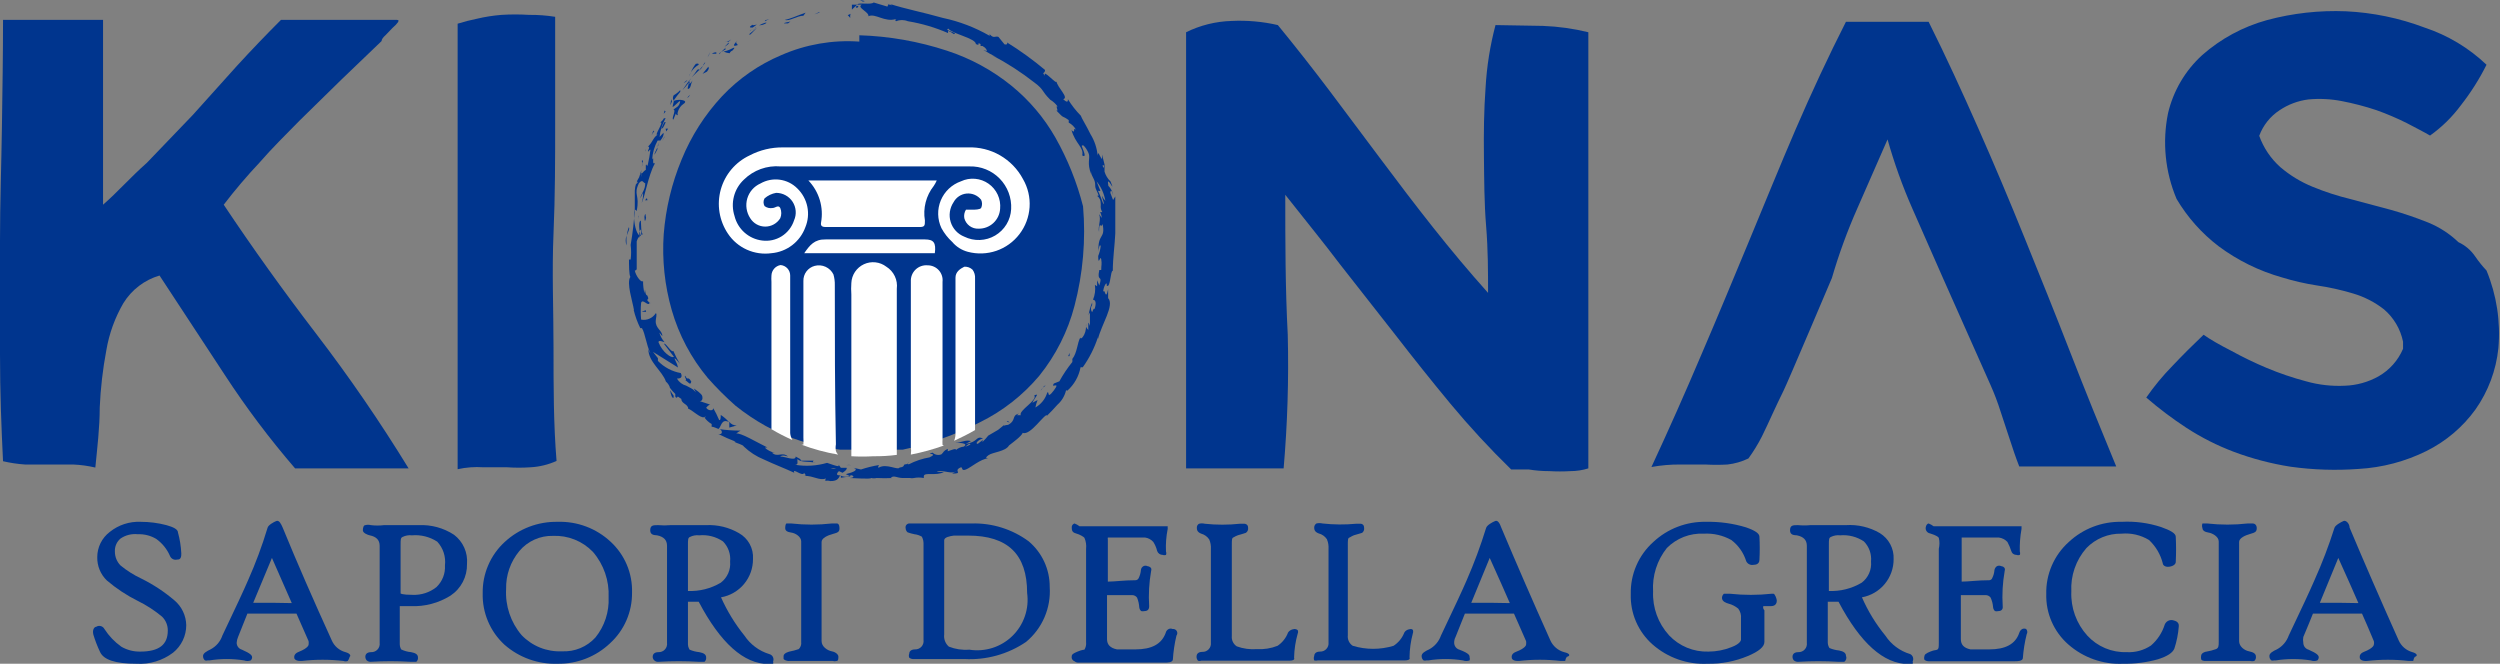 <svg width="226" height="60" viewBox="0 0 226 60" fill="none" xmlns="http://www.w3.org/2000/svg">
<rect x="0" y="0" width="226" height="60" fill="#808080" stroke="none"/>
<g clip-path="url(#clip0_615_1903)">
<path d="M12.777 52.304C12.099 51.986 11.463 51.584 10.884 51.108C10.563 50.773 10.385 50.327 10.386 49.863C10.374 49.643 10.413 49.423 10.499 49.22C10.586 49.017 10.717 48.837 10.884 48.692C11.342 48.375 11.899 48.234 12.454 48.294C13.039 48.27 13.619 48.417 14.122 48.717C14.671 49.108 15.102 49.642 15.367 50.261C15.418 50.385 15.511 50.486 15.63 50.546C15.749 50.605 15.886 50.619 16.015 50.585C16.165 50.585 16.414 50.585 16.389 50.013C16.358 49.381 16.258 48.754 16.09 48.145C16.09 47.846 15.666 47.646 15.044 47.472C14.288 47.273 13.509 47.173 12.727 47.173C11.708 47.125 10.706 47.453 9.913 48.095C9.565 48.361 9.283 48.705 9.089 49.097C8.895 49.49 8.793 49.923 8.792 50.361C8.783 50.755 8.855 51.147 9.005 51.511C9.155 51.876 9.38 52.205 9.664 52.478C10.516 53.203 11.453 53.822 12.454 54.321C13.238 54.706 13.974 55.182 14.645 55.741C14.815 55.905 14.949 56.103 15.039 56.322C15.129 56.54 15.173 56.775 15.168 57.011C15.168 58.281 14.371 58.904 12.678 58.904C12.074 58.916 11.479 58.761 10.959 58.456C10.357 58.025 9.841 57.484 9.44 56.862C9.406 56.797 9.36 56.74 9.303 56.695C9.246 56.649 9.181 56.616 9.11 56.597C9.04 56.578 8.966 56.575 8.894 56.586C8.823 56.597 8.754 56.623 8.693 56.663C8.543 56.663 8.319 56.912 8.444 57.385C8.604 57.914 8.804 58.43 9.041 58.929C9.365 59.651 10.436 60 12.329 60C13.517 60.074 14.692 59.721 15.642 59.004C16.015 58.705 16.316 58.326 16.523 57.895C16.73 57.464 16.837 56.991 16.837 56.513C16.828 56.085 16.728 55.663 16.543 55.277C16.359 54.89 16.094 54.547 15.766 54.272C14.854 53.495 13.851 52.834 12.777 52.304Z" fill="#00358E"/>
<path d="M31.233 58.954C30.958 58.882 30.702 58.748 30.487 58.563C30.271 58.377 30.1 58.145 29.988 57.883C28.344 54.272 26.85 50.859 25.555 47.696C25.405 47.347 25.231 46.999 24.982 47.098C24.733 47.198 24.235 47.472 24.185 47.721C23.696 49.342 23.105 50.931 22.416 52.478C22.068 53.292 21.296 54.952 20.1 57.459C19.918 57.998 19.534 58.444 19.029 58.705C18.73 58.854 18.307 59.053 18.357 59.352C18.359 59.42 18.376 59.485 18.406 59.546C18.436 59.606 18.479 59.659 18.531 59.701C18.612 59.726 18.699 59.726 18.78 59.701H18.929C19.969 59.535 21.028 59.535 22.068 59.701C22.26 59.774 22.473 59.774 22.665 59.701C22.741 59.63 22.786 59.531 22.79 59.427C22.79 59.253 22.665 59.078 21.868 58.73C21.732 58.692 21.613 58.61 21.527 58.498C21.442 58.386 21.395 58.248 21.395 58.107C21.406 57.927 21.448 57.75 21.52 57.584C21.868 56.687 22.167 55.99 22.366 55.467C22.997 55.467 23.745 55.467 24.608 55.467H26.8C27.099 56.139 27.472 56.986 27.896 57.958C27.913 58.065 27.913 58.174 27.896 58.281C27.896 58.281 27.896 58.58 26.999 58.929C26.626 59.078 26.576 59.303 26.601 59.477C26.626 59.651 26.875 59.776 27.273 59.751C28.531 59.605 29.801 59.605 31.059 59.751C31.118 59.776 31.181 59.789 31.246 59.789C31.31 59.789 31.373 59.776 31.433 59.751C31.433 59.751 31.557 59.602 31.607 59.377C31.731 59.303 31.682 59.078 31.233 58.954ZM24.907 54.496H22.89L24.583 50.436L26.377 54.52L24.907 54.496Z" fill="#00358E"/>
<path d="M41.046 48.344C40.101 47.726 38.986 47.421 37.858 47.472H36.164H34.72C34.322 47.52 33.921 47.52 33.524 47.472C33.361 47.428 33.189 47.428 33.026 47.472C32.877 47.472 32.802 47.696 32.802 47.945C32.802 48.194 33.275 48.369 33.424 48.394C34.022 48.518 34.321 48.817 34.321 49.34V58.107C34.336 58.215 34.327 58.326 34.294 58.43C34.261 58.534 34.206 58.63 34.133 58.711C34.059 58.792 33.969 58.855 33.868 58.897C33.767 58.939 33.658 58.959 33.549 58.954C33.101 58.954 33.026 59.228 33.026 59.352C33.021 59.48 33.066 59.605 33.151 59.701C33.249 59.782 33.372 59.826 33.499 59.826C34.702 59.753 35.908 59.753 37.111 59.826C37.459 59.826 37.584 59.826 37.634 59.826C37.69 59.777 37.733 59.715 37.759 59.645C37.785 59.576 37.793 59.501 37.783 59.427C37.783 59.178 37.584 59.029 37.16 58.954C36.849 58.928 36.544 58.843 36.264 58.705C36.264 58.705 36.139 58.481 36.139 58.257V54.794H37.136C38.399 54.848 39.649 54.518 40.722 53.848C41.193 53.536 41.578 53.11 41.839 52.609C42.1 52.108 42.23 51.549 42.217 50.984C42.26 50.481 42.176 49.975 41.971 49.513C41.767 49.051 41.448 48.649 41.046 48.344ZM39.452 53.076C38.838 53.563 38.068 53.811 37.285 53.773C36.339 53.773 36.214 53.649 36.214 53.649V49.265C36.214 48.792 36.214 48.618 36.388 48.543C36.65 48.411 36.944 48.359 37.235 48.394C38.041 48.324 38.848 48.526 39.526 48.966C39.791 49.252 39.99 49.591 40.11 49.961C40.231 50.331 40.269 50.722 40.224 51.108C40.247 51.473 40.19 51.838 40.057 52.178C39.923 52.518 39.717 52.825 39.452 53.076Z" fill="#00358E"/>
<path d="M50.411 47.173C48.642 47.139 46.928 47.79 45.629 48.991C44.988 49.579 44.479 50.295 44.136 51.094C43.792 51.893 43.622 52.755 43.636 53.624C43.612 54.496 43.775 55.363 44.115 56.166C44.454 56.969 44.962 57.691 45.604 58.281C46.929 59.446 48.648 60.06 50.411 60C52.168 60.028 53.867 59.366 55.143 58.157C55.78 57.577 56.286 56.869 56.63 56.079C56.973 55.289 57.146 54.435 57.136 53.574C57.162 52.712 57.002 51.853 56.667 51.058C56.331 50.263 55.829 49.55 55.193 48.966C53.898 47.761 52.179 47.116 50.411 47.173ZM50.809 58.879C50.129 58.91 49.451 58.795 48.819 58.542C48.187 58.288 47.618 57.902 47.148 57.41C46.166 56.254 45.666 54.764 45.753 53.25C45.723 51.998 46.148 50.777 46.949 49.813C47.319 49.371 47.785 49.018 48.311 48.781C48.837 48.544 49.41 48.428 49.987 48.443C50.657 48.414 51.326 48.528 51.948 48.777C52.571 49.026 53.133 49.405 53.599 49.888C54.58 51.026 55.088 52.496 55.018 53.998C55.079 55.315 54.654 56.609 53.823 57.634C53.443 58.05 52.976 58.377 52.455 58.593C51.934 58.808 51.372 58.906 50.809 58.879Z" fill="#00358E"/>
<path d="M69.539 59.128C68.622 58.847 67.83 58.258 67.297 57.459C66.444 56.402 65.733 55.239 65.18 53.998C65.994 53.856 66.731 53.43 67.26 52.796C67.789 52.162 68.076 51.361 68.07 50.535C68.101 50.065 67.999 49.595 67.774 49.181C67.549 48.766 67.211 48.424 66.799 48.194C65.902 47.673 64.872 47.422 63.835 47.472H61.917H60.622C60.25 47.507 59.874 47.507 59.502 47.472C59.053 47.472 58.779 47.472 58.779 47.945C58.779 48.418 59.252 48.369 59.402 48.394C60 48.518 60.299 48.817 60.299 49.34V58.107C60.313 58.215 60.304 58.326 60.272 58.43C60.239 58.534 60.184 58.63 60.11 58.711C60.037 58.792 59.946 58.855 59.845 58.897C59.745 58.939 59.636 58.959 59.526 58.954C59.078 58.954 59.004 59.228 59.004 59.352C58.999 59.418 59.011 59.484 59.037 59.544C59.063 59.605 59.103 59.659 59.153 59.701C59.205 59.751 59.269 59.788 59.338 59.81C59.407 59.831 59.48 59.837 59.551 59.826C60.754 59.753 61.96 59.753 63.163 59.826C63.536 59.826 63.636 59.826 63.686 59.826C63.742 59.777 63.785 59.715 63.811 59.645C63.837 59.576 63.845 59.501 63.835 59.427C63.835 59.178 63.636 59.029 63.213 58.954C62.912 58.924 62.618 58.848 62.341 58.73C62.341 58.73 62.191 58.506 62.191 58.257V54.396H63.163C65.13 58.132 67.248 60.025 69.464 60.025C69.601 60.072 69.751 60.072 69.888 60.025C69.912 59.952 69.912 59.873 69.888 59.801C69.915 59.734 69.927 59.662 69.924 59.59C69.92 59.518 69.901 59.448 69.868 59.384C69.835 59.32 69.788 59.264 69.732 59.22C69.675 59.176 69.609 59.145 69.539 59.128ZM63.213 48.394C63.969 48.321 64.726 48.515 65.355 48.941C65.59 49.178 65.77 49.464 65.882 49.778C65.994 50.093 66.035 50.428 66.002 50.76C66.037 51.125 65.978 51.493 65.829 51.829C65.681 52.165 65.449 52.457 65.155 52.678C64.26 53.208 63.231 53.467 62.191 53.425V49.265C62.191 48.792 62.191 48.618 62.366 48.543C62.627 48.411 62.922 48.359 63.213 48.394Z" fill="#00358E"/>
<path d="M75.666 47.322C75.666 47.322 75.541 47.322 75.193 47.322C73.976 47.459 72.748 47.459 71.531 47.322C71.307 47.322 71.183 47.322 71.108 47.322C71.033 47.322 70.983 47.522 70.983 47.746C70.983 47.97 71.158 48.095 71.531 48.145C71.905 48.194 72.428 48.518 72.428 48.941V58.032C72.445 58.15 72.433 58.271 72.394 58.383C72.356 58.496 72.29 58.598 72.204 58.68C71.927 58.775 71.644 58.85 71.357 58.904C71.357 58.904 70.834 59.029 70.834 59.303C70.834 59.577 70.834 59.477 70.834 59.552C70.834 59.626 71.083 59.776 71.382 59.751C72.254 59.751 73.499 59.751 75.093 59.751H75.267C75.389 59.786 75.519 59.786 75.641 59.751C75.79 59.751 75.79 59.502 75.79 59.352C75.79 59.203 75.591 58.954 75.193 58.879C74.794 58.804 74.271 58.456 74.271 57.958V48.991C74.271 48.643 74.819 48.394 75.292 48.269C75.766 48.145 75.89 48.07 75.89 47.746C75.89 47.422 75.766 47.322 75.666 47.322Z" fill="#00358E"/>
<path d="M93.001 48.941C91.506 47.834 89.68 47.264 87.821 47.322C85.654 47.322 83.885 47.322 82.59 47.322H82.167C82.118 47.328 82.072 47.344 82.03 47.369C81.988 47.394 81.951 47.428 81.923 47.468C81.895 47.508 81.876 47.553 81.866 47.601C81.856 47.649 81.857 47.698 81.868 47.746C81.87 47.817 81.887 47.886 81.917 47.951C81.947 48.015 81.99 48.072 82.042 48.12C82.245 48.195 82.453 48.253 82.665 48.294C82.903 48.32 83.132 48.397 83.338 48.518C83.338 48.518 83.487 48.792 83.487 49.091V57.858C83.502 57.966 83.492 58.077 83.46 58.181C83.427 58.285 83.372 58.381 83.299 58.462C83.225 58.542 83.135 58.606 83.034 58.648C82.933 58.69 82.824 58.709 82.715 58.705C82.266 58.705 82.192 58.979 82.192 59.103C82.15 59.216 82.15 59.34 82.192 59.452C82.251 59.5 82.318 59.535 82.391 59.557C82.464 59.578 82.54 59.585 82.615 59.577H84.259C84.633 59.577 85.181 59.577 85.853 59.577H87.173C89.152 59.687 91.112 59.145 92.752 58.032C93.478 57.431 94.051 56.666 94.423 55.8C94.796 54.934 94.957 53.992 94.894 53.051C94.898 52.269 94.73 51.496 94.403 50.786C94.076 50.077 93.598 49.447 93.001 48.941ZM87.621 58.73C86.994 58.781 86.364 58.687 85.778 58.456C85.623 58.322 85.503 58.152 85.429 57.961C85.355 57.77 85.33 57.563 85.355 57.36V48.842C85.355 48.568 85.853 48.468 86.227 48.418H87.522C91.108 48.418 92.852 50.112 92.852 53.599C92.95 54.305 92.882 55.023 92.652 55.698C92.422 56.372 92.038 56.983 91.529 57.482C91.021 57.981 90.402 58.354 89.724 58.571C89.045 58.787 88.325 58.842 87.621 58.73Z" fill="#00358E"/>
<path d="M106.002 56.862C105.948 56.837 105.888 56.824 105.828 56.824C105.768 56.824 105.708 56.837 105.654 56.862C105.584 56.895 105.523 56.943 105.476 57.004C105.428 57.064 105.395 57.135 105.38 57.211C105.006 58.232 104.109 58.705 102.64 58.705H100.971C100.373 58.58 100.075 58.281 100.075 57.783V53.798C101.096 53.798 101.843 53.798 102.341 53.798C102.428 53.797 102.514 53.817 102.592 53.856C102.67 53.895 102.738 53.952 102.789 54.022C102.902 54.3 102.97 54.595 102.989 54.894C103 55.029 103.062 55.153 103.163 55.243C103.261 55.268 103.364 55.268 103.462 55.243C103.835 55.243 103.885 54.969 103.885 54.819C103.816 53.754 103.875 52.683 104.06 51.631C104.094 51.543 104.094 51.445 104.06 51.357C104.02 51.308 103.971 51.267 103.915 51.237C103.86 51.208 103.799 51.189 103.736 51.183C103.678 51.153 103.614 51.137 103.549 51.137C103.484 51.137 103.42 51.153 103.362 51.183C103.3 51.219 103.246 51.269 103.207 51.33C103.168 51.391 103.145 51.46 103.138 51.532C103.119 51.783 103.051 52.029 102.939 52.254C102.914 52.313 102.873 52.364 102.82 52.399C102.766 52.434 102.704 52.453 102.64 52.453C101.594 52.453 100.797 52.578 100.149 52.578V48.767C100.137 48.71 100.137 48.65 100.149 48.593C100.149 48.593 100.149 48.593 100.423 48.593C102.192 48.593 103.213 48.593 103.512 48.593C103.8 48.632 104.065 48.773 104.259 48.991C104.42 49.244 104.538 49.522 104.608 49.813C104.644 49.916 104.711 50.005 104.801 50.067C104.89 50.13 104.997 50.163 105.106 50.162C105.202 50.198 105.308 50.198 105.405 50.162C105.443 50.066 105.443 49.959 105.405 49.863C105.372 49.187 105.422 48.51 105.554 47.846C105.566 47.796 105.566 47.745 105.554 47.696C105.567 47.656 105.567 47.612 105.554 47.572C105.554 47.572 105.355 47.572 104.857 47.572C103.686 47.572 102.366 47.572 100.623 47.572C98.879 47.572 97.982 47.572 97.584 47.572C97.448 47.466 97.297 47.382 97.136 47.322C97.069 47.342 97.01 47.381 96.966 47.434C96.921 47.487 96.894 47.553 96.886 47.621C96.886 47.895 96.886 48.12 97.26 48.219C97.634 48.319 97.982 48.543 98.032 48.618C98.169 48.931 98.22 49.275 98.182 49.614V58.057C98.207 58.292 98.155 58.528 98.032 58.73C98.032 58.73 97.833 58.73 97.41 58.904C96.986 59.078 96.886 59.178 96.886 59.303C96.862 59.398 96.874 59.5 96.92 59.587C96.966 59.675 97.043 59.742 97.136 59.776C97.231 59.861 97.356 59.905 97.484 59.9C98.655 59.9 99.975 59.9 101.693 59.9C103.412 59.9 104.383 59.9 105.33 59.9C105.504 59.9 106.002 59.9 106.027 59.626C106.072 58.896 106.181 58.171 106.351 57.459C106.396 57.401 106.423 57.33 106.428 57.255C106.433 57.181 106.415 57.108 106.378 57.043C106.34 56.979 106.285 56.928 106.218 56.895C106.151 56.863 106.076 56.851 106.002 56.862Z" fill="#00358E"/>
<path d="M117.061 56.862C117.061 56.862 116.637 56.862 116.438 57.185C116.255 57.673 115.924 58.091 115.492 58.381C114.898 58.615 114.261 58.718 113.624 58.68C113.007 58.728 112.387 58.644 111.805 58.431C111.65 58.33 111.526 58.188 111.447 58.021C111.368 57.854 111.337 57.668 111.357 57.484V49.29C111.357 48.817 111.357 48.643 111.482 48.593C111.606 48.543 111.706 48.418 112.229 48.294L112.627 48.169C112.703 48.118 112.761 48.046 112.797 47.962C112.832 47.878 112.842 47.786 112.827 47.696C112.827 47.422 112.602 47.347 112.503 47.347C112.403 47.347 112.503 47.347 112.079 47.347C111.028 47.459 109.968 47.459 108.916 47.347C108.745 47.302 108.565 47.302 108.393 47.347C108.33 47.381 108.278 47.431 108.243 47.493C108.208 47.554 108.191 47.625 108.194 47.696C108.194 47.846 108.194 48.095 108.593 48.244C108.889 48.325 109.145 48.511 109.315 48.767C109.433 49.042 109.484 49.34 109.464 49.639V58.107C109.475 58.213 109.463 58.321 109.429 58.422C109.394 58.523 109.339 58.616 109.265 58.694C109.192 58.772 109.103 58.833 109.004 58.874C108.905 58.914 108.799 58.933 108.692 58.929C108.244 58.929 108.169 59.203 108.169 59.328C108.156 59.472 108.201 59.615 108.294 59.726C108.39 59.762 108.496 59.762 108.593 59.726H108.717C109.888 59.726 111.208 59.726 112.752 59.726C114.296 59.726 115.243 59.726 116.338 59.726C116.687 59.726 116.886 59.726 116.986 59.602C116.997 59.578 117.003 59.553 117.003 59.527C117.003 59.501 116.997 59.475 116.986 59.452C117.002 58.719 117.111 57.991 117.31 57.285C117.334 57.235 117.347 57.179 117.347 57.123C117.347 57.067 117.334 57.012 117.31 56.961C117.239 56.904 117.152 56.869 117.061 56.862Z" fill="#00358E"/>
<path d="M127.571 56.862C127.571 56.862 127.123 56.862 126.949 57.186C126.759 57.677 126.419 58.095 125.977 58.381C124.776 58.745 123.493 58.745 122.291 58.381C122.136 58.281 122.012 58.139 121.932 57.971C121.853 57.804 121.822 57.618 121.843 57.435V49.29C121.843 48.817 121.843 48.643 121.992 48.593C122.142 48.543 122.191 48.418 122.714 48.294L123.138 48.169C123.209 48.115 123.262 48.042 123.293 47.958C123.324 47.874 123.331 47.783 123.312 47.696C123.312 47.422 123.113 47.347 123.013 47.347C122.914 47.347 123.013 47.347 122.59 47.347C121.579 47.442 120.561 47.434 119.551 47.322C119.371 47.278 119.183 47.278 119.003 47.322C118.944 47.36 118.895 47.411 118.86 47.472C118.825 47.533 118.806 47.601 118.804 47.671C118.804 47.821 118.804 48.07 119.203 48.219C119.508 48.295 119.774 48.481 119.95 48.742C120.068 49.017 120.119 49.316 120.099 49.614V58.082C120.11 58.188 120.098 58.296 120.064 58.397C120.029 58.498 119.974 58.591 119.9 58.669C119.827 58.747 119.738 58.808 119.639 58.849C119.54 58.889 119.434 58.908 119.327 58.904C118.879 58.904 118.804 59.178 118.804 59.303C118.754 59.431 118.754 59.573 118.804 59.701C118.91 59.732 119.022 59.732 119.128 59.701C120.323 59.701 121.619 59.701 123.188 59.701C124.757 59.701 125.678 59.701 126.749 59.701C127.123 59.701 127.322 59.701 127.422 59.577C127.433 59.553 127.439 59.528 127.439 59.502C127.439 59.476 127.433 59.45 127.422 59.427C127.43 58.695 127.53 57.967 127.721 57.26C127.759 57.156 127.759 57.041 127.721 56.937C127.676 56.902 127.625 56.877 127.571 56.862Z" fill="#00358E"/>
<path d="M141.395 58.954C141.121 58.879 140.867 58.744 140.652 58.559C140.436 58.373 140.265 58.142 140.149 57.883C138.53 54.272 137.036 50.834 135.716 47.696C135.591 47.347 135.417 46.999 135.168 47.098C134.919 47.198 134.421 47.472 134.346 47.721C133.848 49.339 133.258 50.928 132.578 52.478C132.229 53.292 131.457 54.952 130.261 57.459C130.073 57.994 129.691 58.438 129.19 58.705C128.867 58.854 128.468 59.053 128.518 59.352C128.521 59.42 128.537 59.485 128.568 59.546C128.598 59.606 128.64 59.659 128.692 59.701C128.773 59.726 128.86 59.726 128.941 59.701H129.116C130.155 59.535 131.214 59.535 132.254 59.701C132.447 59.774 132.659 59.774 132.852 59.701C132.884 59.613 132.884 59.516 132.852 59.427C132.852 59.253 132.852 59.078 131.93 58.73C131.794 58.692 131.674 58.61 131.589 58.498C131.503 58.386 131.457 58.248 131.457 58.107C131.453 57.925 131.496 57.745 131.581 57.584C131.93 56.687 132.229 55.99 132.428 55.467C133.051 55.467 133.798 55.467 134.645 55.467H136.862C137.161 56.115 137.509 56.961 137.958 57.958C137.975 58.065 137.975 58.174 137.958 58.281C137.958 58.281 137.958 58.58 137.036 58.929C136.662 59.078 136.637 59.303 136.662 59.477C136.687 59.651 136.936 59.776 137.31 59.751C138.568 59.605 139.838 59.605 141.096 59.751C141.295 59.751 141.395 59.751 141.469 59.751C141.544 59.751 141.469 59.602 141.644 59.377C141.967 59.303 141.967 59.078 141.395 58.954ZM135.019 54.496H133.001L134.67 50.436C135.492 52.254 136.09 53.599 136.488 54.52L135.019 54.496Z" fill="#00358E"/>
<path d="M160.324 53.674H160.149C158.899 53.81 157.638 53.81 156.388 53.674C156.04 53.674 155.915 53.674 155.84 53.674C155.788 53.721 155.745 53.778 155.715 53.843C155.685 53.907 155.668 53.977 155.666 54.047C155.666 54.396 156.09 54.52 156.264 54.57C156.584 54.654 156.881 54.807 157.136 55.019C157.331 55.274 157.421 55.596 157.385 55.915V57.833C157.385 57.833 157.385 58.182 156.513 58.506C155.855 58.767 155.154 58.902 154.446 58.904C153.782 58.926 153.121 58.806 152.507 58.553C151.893 58.299 151.339 57.918 150.884 57.435C149.898 56.357 149.379 54.934 149.439 53.474C149.351 52.053 149.795 50.651 150.685 49.539C151.119 49.101 151.64 48.759 152.215 48.535C152.79 48.312 153.406 48.213 154.022 48.244C154.89 48.195 155.754 48.394 156.513 48.817C157.151 49.299 157.622 49.97 157.858 50.735C157.917 50.857 158.015 50.956 158.137 51.014C158.26 51.073 158.398 51.089 158.53 51.059C159.004 51.059 159.053 50.735 159.053 50.61C159.09 49.913 159.09 49.215 159.053 48.518C159.053 48.219 158.63 47.945 157.833 47.671C156.663 47.316 155.444 47.147 154.222 47.173C152.46 47.137 150.753 47.79 149.464 48.991C148.804 49.582 148.279 50.308 147.927 51.121C147.574 51.934 147.402 52.813 147.422 53.699C147.394 54.556 147.556 55.41 147.896 56.198C148.236 56.986 148.746 57.688 149.39 58.257C150.76 59.463 152.547 60.089 154.371 60C155.618 60.024 156.857 59.786 158.007 59.303C159.004 58.888 159.502 58.464 159.502 58.032V55.168C159.453 55.121 159.417 55.061 159.4 54.995C159.382 54.929 159.383 54.86 159.402 54.794H160.099C160.573 54.794 160.623 54.446 160.623 54.296C160.623 54.147 160.448 53.674 160.324 53.674Z" fill="#00358E"/>
<path d="M172.678 59.128C171.757 58.853 170.964 58.262 170.436 57.459C169.574 56.408 168.862 55.243 168.319 53.998C169.128 53.851 169.859 53.423 170.383 52.789C170.907 52.156 171.191 51.358 171.183 50.535C171.203 50.07 171.098 49.607 170.879 49.195C170.66 48.784 170.335 48.438 169.938 48.194C169.012 47.654 167.945 47.402 166.874 47.472H164.932H163.661C163.289 47.508 162.913 47.508 162.541 47.472C162.092 47.472 161.818 47.472 161.818 47.945C161.818 48.418 162.267 48.369 162.441 48.394C163.039 48.518 163.338 48.817 163.338 49.34V58.107C163.352 58.215 163.343 58.326 163.311 58.43C163.278 58.534 163.223 58.63 163.149 58.711C163.076 58.792 162.985 58.855 162.884 58.897C162.784 58.939 162.675 58.959 162.566 58.954C162.117 58.954 162.043 59.228 162.043 59.352C162.038 59.48 162.082 59.605 162.167 59.701C162.226 59.749 162.294 59.784 162.366 59.806C162.439 59.827 162.515 59.834 162.59 59.826C163.785 59.753 164.983 59.753 166.177 59.826C166.551 59.826 166.675 59.826 166.725 59.826C166.809 59.766 166.87 59.678 166.898 59.578C166.925 59.478 166.917 59.372 166.874 59.278C166.874 59.029 166.65 58.879 166.252 58.804C165.952 58.774 165.658 58.699 165.38 58.58C165.38 58.58 165.231 58.356 165.231 58.107V54.396H166.202C168.17 58.132 170.287 60.025 172.503 60.025C172.631 60.075 172.774 60.075 172.902 60.025C172.918 59.99 172.926 59.952 172.926 59.913C172.926 59.874 172.918 59.836 172.902 59.801C172.932 59.742 172.95 59.678 172.954 59.612C172.959 59.546 172.951 59.48 172.93 59.418C172.909 59.355 172.876 59.297 172.833 59.248C172.79 59.198 172.737 59.157 172.678 59.128ZM166.351 48.394C167.107 48.328 167.862 48.521 168.493 48.941C168.728 49.178 168.908 49.464 169.02 49.778C169.132 50.093 169.173 50.428 169.141 50.76C169.176 51.125 169.116 51.493 168.968 51.829C168.82 52.165 168.588 52.457 168.294 52.678C167.399 53.208 166.37 53.467 165.33 53.425V49.265C165.33 48.792 165.33 48.618 165.505 48.543C165.766 48.411 166.061 48.359 166.351 48.394Z" fill="#00358E"/>
<path d="M183.163 56.862C183.109 56.837 183.049 56.824 182.989 56.824C182.929 56.824 182.87 56.837 182.815 56.862C182.748 56.899 182.69 56.949 182.643 57.008C182.596 57.068 182.561 57.137 182.541 57.211C182.192 58.232 181.295 58.705 179.826 58.705H178.132C177.535 58.58 177.261 58.281 177.261 57.783V53.798C178.257 53.798 179.029 53.798 179.502 53.798C179.589 53.797 179.675 53.817 179.753 53.856C179.831 53.895 179.899 53.952 179.951 54.022C180.078 54.297 180.153 54.592 180.175 54.894C180.186 55.029 180.248 55.153 180.349 55.243C180.447 55.272 180.55 55.272 180.648 55.243C181.021 55.243 181.071 54.969 181.046 54.819C180.977 53.754 181.036 52.683 181.221 51.631C181.255 51.543 181.255 51.445 181.221 51.357C181.187 51.308 181.143 51.266 181.091 51.236C181.039 51.206 180.982 51.188 180.922 51.183C180.86 51.152 180.792 51.136 180.723 51.136C180.653 51.136 180.585 51.152 180.523 51.183C180.464 51.223 180.414 51.274 180.375 51.334C180.337 51.394 180.311 51.461 180.299 51.532C180.28 51.783 180.213 52.029 180.1 52.254C180.08 52.311 180.043 52.361 179.994 52.396C179.945 52.432 179.886 52.452 179.826 52.453C178.78 52.453 177.958 52.578 177.335 52.578V48.593C177.335 48.593 177.335 48.593 177.609 48.593C179.378 48.593 180.399 48.593 180.698 48.593C180.993 48.633 181.266 48.773 181.47 48.991C181.613 49.253 181.729 49.529 181.818 49.813C181.847 49.916 181.908 50.007 181.994 50.07C182.08 50.133 182.185 50.166 182.292 50.162C182.388 50.198 182.494 50.198 182.591 50.162C182.629 50.066 182.629 49.959 182.591 49.863C182.571 49.187 182.621 48.511 182.74 47.846C182.751 47.796 182.751 47.745 182.74 47.696C182.751 47.677 182.757 47.656 182.757 47.634C182.757 47.612 182.751 47.59 182.74 47.572C182.74 47.572 182.541 47.572 182.068 47.572C180.897 47.572 179.577 47.572 177.833 47.572C176.09 47.572 175.168 47.572 174.795 47.572C174.658 47.468 174.507 47.384 174.347 47.322C174.347 47.322 174.172 47.322 174.097 47.621C174.079 47.685 174.074 47.752 174.083 47.818C174.093 47.884 174.115 47.947 174.151 48.004C174.186 48.06 174.233 48.108 174.288 48.146C174.343 48.183 174.406 48.208 174.471 48.219C175.044 48.394 175.218 48.543 175.268 48.618C175.346 48.945 175.346 49.286 175.268 49.614V58.057C175.268 58.506 175.268 58.655 175.119 58.73C174.969 58.804 174.919 58.73 174.496 58.904C174.073 59.078 173.973 59.178 173.973 59.303C173.931 59.415 173.931 59.539 173.973 59.651C174.081 59.732 174.212 59.776 174.347 59.776C175.492 59.776 176.837 59.776 178.531 59.776C180.224 59.776 181.221 59.776 182.167 59.776C182.342 59.776 182.84 59.776 182.865 59.502C182.918 58.771 183.035 58.046 183.213 57.335C183.257 57.261 183.276 57.175 183.267 57.09C183.258 57.005 183.222 56.925 183.163 56.862Z" fill="#00358E"/>
<path d="M196.513 56.09C196.355 56.033 196.18 56.04 196.027 56.11C195.873 56.179 195.753 56.306 195.691 56.463C195.462 57.199 195.03 57.854 194.446 58.356C193.8 58.788 193.03 58.997 192.254 58.954C191.588 58.976 190.925 58.853 190.31 58.596C189.696 58.338 189.144 57.95 188.693 57.459C187.706 56.373 187.187 54.941 187.248 53.474C187.174 52.034 187.666 50.622 188.618 49.539C189.028 49.118 189.521 48.785 190.065 48.562C190.609 48.34 191.193 48.231 191.781 48.244C192.651 48.164 193.524 48.364 194.272 48.817C194.882 49.388 195.315 50.123 195.517 50.934C195.517 51.059 195.691 51.283 196.09 51.233C196.488 51.183 196.688 50.984 196.688 50.809C196.726 50.046 196.726 49.281 196.688 48.518C196.688 48.219 196.214 47.945 195.368 47.646C194.212 47.268 192.996 47.107 191.781 47.173C190.019 47.137 188.313 47.79 187.024 48.991C186.363 49.582 185.839 50.308 185.486 51.121C185.134 51.934 184.961 52.813 184.982 53.699C184.959 54.558 185.125 55.412 185.47 56.2C185.814 56.988 186.328 57.69 186.974 58.257C188.345 59.463 190.131 60.089 191.955 60C193.007 60.017 194.055 59.883 195.069 59.602C195.941 59.328 196.414 59.004 196.563 58.63C196.775 57.984 196.909 57.315 196.962 56.638C196.987 56.463 196.937 56.189 196.513 56.09Z" fill="#00358E"/>
<path d="M203.661 47.322C203.661 47.322 203.661 47.322 203.188 47.322C201.971 47.459 200.743 47.459 199.527 47.322C199.303 47.322 199.178 47.322 199.103 47.322C199.049 47.459 199.049 47.61 199.103 47.746C199.103 47.945 199.303 48.095 199.651 48.145C200 48.194 200.573 48.518 200.573 48.941V58.032C200.573 58.356 200.573 58.58 200.324 58.68C200.049 58.781 199.766 58.856 199.477 58.904C199.352 58.904 198.979 59.029 198.979 59.303C198.965 59.385 198.965 59.469 198.979 59.552C198.979 59.701 199.203 59.776 199.502 59.751C200.365 59.751 201.611 59.751 203.238 59.751H203.412C203.535 59.783 203.663 59.783 203.786 59.751C203.842 59.702 203.885 59.64 203.911 59.571C203.937 59.501 203.945 59.426 203.935 59.352C203.935 59.103 203.711 58.954 203.313 58.879C202.914 58.804 202.416 58.456 202.416 57.958V48.991C202.416 48.643 202.964 48.394 203.412 48.269C203.861 48.145 204.01 48.07 204.01 47.746C204.01 47.422 203.786 47.322 203.661 47.322Z" fill="#00358E"/>
<path d="M218.082 58.954C217.808 58.879 217.554 58.744 217.339 58.559C217.124 58.373 216.952 58.142 216.837 57.883C215.218 54.272 213.723 50.834 212.403 47.696C212.403 47.347 212.08 46.999 211.855 47.098C211.631 47.198 211.108 47.472 211.034 47.721C210.52 49.34 209.913 50.929 209.215 52.478C208.867 53.292 208.095 54.952 206.899 57.459C206.71 57.994 206.328 58.438 205.828 58.705C205.504 58.854 205.106 59.053 205.156 59.352C205.158 59.42 205.175 59.485 205.205 59.546C205.235 59.606 205.278 59.659 205.33 59.701C205.411 59.726 205.498 59.726 205.579 59.701H205.728C206.776 59.537 207.844 59.537 208.892 59.701C209.084 59.774 209.297 59.774 209.489 59.701C209.565 59.63 209.61 59.531 209.614 59.427C209.614 59.253 209.489 59.078 208.692 58.73C208.556 58.692 208.437 58.61 208.351 58.498C208.266 58.386 208.219 58.248 208.219 58.107C208.186 57.934 208.186 57.757 208.219 57.584C208.593 56.687 208.892 55.99 209.091 55.467C209.714 55.467 210.461 55.467 211.308 55.467H213.524C213.823 56.115 214.172 56.961 214.595 57.958C214.625 58.063 214.625 58.176 214.595 58.281C214.595 58.281 214.595 58.58 213.699 58.929C213.325 59.078 213.3 59.303 213.325 59.477C213.35 59.651 213.574 59.776 213.973 59.751C215.23 59.605 216.501 59.605 217.758 59.751C217.958 59.751 218.057 59.751 218.132 59.751C218.207 59.751 218.132 59.602 218.306 59.377C218.58 59.303 218.53 59.078 218.082 58.954ZM211.706 54.496H209.714L211.382 50.436C212.204 52.254 212.802 53.599 213.2 54.52L211.706 54.496Z" fill="#00358E"/>
<path d="M77.684 3.761V3.188C80.377 3.271 83.044 3.741 85.604 4.583C87.724 5.271 89.7 6.343 91.432 7.746C93.041 9.054 94.392 10.65 95.417 12.453C96.518 14.401 97.356 16.487 97.908 18.655C98.166 21.674 97.905 24.715 97.136 27.646C96.534 29.957 95.447 32.114 93.948 33.973C92.478 35.719 90.663 37.144 88.618 38.157C86.405 39.292 84.051 40.129 81.619 40.648H75.94C74.72 40.51 73.517 40.243 72.354 39.851C71.267 39.504 70.216 39.053 69.216 38.506C68.252 37.97 67.335 37.353 66.476 36.663C65.596 35.884 64.764 35.052 63.985 34.172C62.481 32.371 61.37 30.275 60.722 28.02C60.086 25.796 59.841 23.478 60 21.171C60.181 18.849 60.727 16.572 61.619 14.421C62.481 12.305 63.721 10.363 65.28 8.692C66.787 7.096 68.611 5.832 70.635 4.981C72.851 4.01 75.27 3.591 77.684 3.761Z" fill="#00358E"/>
<path d="M175.641 25.131L172.877 18.854C171.984 16.825 171.235 14.736 170.635 12.603L167.895 18.854C166.993 20.893 166.228 22.99 165.604 25.131C165.604 25.131 161.594 34.595 161.245 35.293C160.897 35.99 160.573 36.687 160.249 37.385C159.925 38.082 159.626 38.755 159.278 39.452C158.924 40.148 158.516 40.814 158.057 41.445C157.462 41.733 156.822 41.918 156.164 41.992C155.501 42.03 154.835 42.03 154.172 41.992H151.905C151.028 41.985 150.153 42.06 149.29 42.217C150.834 38.896 152.329 35.533 153.773 32.13C155.243 28.717 156.662 25.28 158.082 21.868C159.502 18.456 160.921 14.944 162.341 11.656C163.761 8.369 165.28 5.106 166.874 1.968H174.346C175.915 5.106 177.385 8.319 178.829 11.582C180.274 14.844 181.669 18.157 183.038 21.544C184.408 24.931 185.778 28.319 187.123 31.781C188.468 35.243 189.863 38.68 191.307 42.167H182.54C182.217 41.345 181.943 40.523 181.669 39.676L180.847 37.186C180.593 36.38 180.294 35.59 179.95 34.819L175.641 25.131Z" fill="#00358E"/>
<path d="M78.954 13.325C81.794 13.325 84.658 13.325 87.497 13.325C88.513 13.286 89.519 13.534 90.4 14.04C91.281 14.547 92.002 15.292 92.479 16.189C92.924 16.958 93.132 17.842 93.074 18.729C93.016 19.616 92.697 20.466 92.155 21.171C91.623 21.867 90.897 22.39 90.068 22.674C89.239 22.957 88.344 22.989 87.497 22.765C86.943 22.62 86.447 22.307 86.078 21.868C85.687 21.51 85.359 21.089 85.106 20.623C84.921 20.232 84.821 19.806 84.811 19.373C84.801 18.941 84.882 18.511 85.048 18.112C85.215 17.713 85.464 17.353 85.778 17.056C86.093 16.759 86.466 16.532 86.875 16.389C87.272 16.202 87.712 16.124 88.15 16.163C88.587 16.201 89.007 16.354 89.366 16.607C89.725 16.86 90.011 17.203 90.195 17.602C90.378 18.002 90.453 18.442 90.411 18.879C90.379 19.37 90.16 19.83 89.798 20.164C89.437 20.498 88.961 20.68 88.469 20.672C88.177 20.688 87.889 20.602 87.653 20.43C87.417 20.257 87.248 20.009 87.174 19.726C87.126 19.459 87.179 19.184 87.323 18.954C87.323 18.954 87.771 18.954 87.946 18.954C88.12 18.954 88.568 18.954 88.693 18.805C88.748 18.688 88.777 18.56 88.777 18.431C88.777 18.302 88.748 18.174 88.693 18.057C88.539 17.863 88.339 17.709 88.111 17.611C87.883 17.514 87.634 17.474 87.387 17.496C87.14 17.518 86.902 17.602 86.695 17.739C86.488 17.876 86.319 18.062 86.202 18.281C86.028 18.541 85.914 18.837 85.869 19.147C85.824 19.456 85.849 19.772 85.942 20.071C86.035 20.37 86.194 20.644 86.407 20.873C86.62 21.102 86.882 21.28 87.174 21.395C87.611 21.61 88.094 21.713 88.581 21.695C89.068 21.677 89.543 21.538 89.962 21.291C90.382 21.044 90.734 20.697 90.987 20.28C91.239 19.864 91.383 19.391 91.408 18.904C91.435 18.398 91.358 17.892 91.18 17.418C91.002 16.944 90.728 16.511 90.374 16.148C90.021 15.786 89.596 15.5 89.126 15.31C88.657 15.12 88.153 15.029 87.647 15.044H70.561C69.955 14.992 69.345 15.072 68.773 15.278C68.202 15.485 67.681 15.812 67.248 16.239C66.809 16.65 66.496 17.177 66.346 17.76C66.196 18.342 66.216 18.955 66.401 19.527C66.543 20.105 66.857 20.627 67.302 21.023C67.747 21.418 68.301 21.67 68.892 21.743C69.51 21.826 70.138 21.69 70.666 21.358C71.194 21.025 71.589 20.518 71.781 19.925C71.902 19.656 71.953 19.36 71.93 19.066C71.907 18.771 71.811 18.487 71.65 18.239C71.489 17.991 71.268 17.788 71.008 17.648C70.749 17.507 70.458 17.434 70.162 17.435C69.775 17.501 69.412 17.674 69.116 17.933C69.055 18.039 69.023 18.159 69.023 18.281C69.023 18.404 69.055 18.524 69.116 18.63C69.218 18.708 69.335 18.763 69.459 18.793C69.583 18.823 69.713 18.827 69.838 18.805C70.088 18.805 70.362 18.481 70.536 18.805C70.597 18.95 70.628 19.107 70.628 19.265C70.628 19.423 70.597 19.58 70.536 19.726C70.393 19.958 70.194 20.149 69.956 20.282C69.718 20.415 69.451 20.484 69.178 20.484C68.906 20.484 68.639 20.415 68.401 20.282C68.163 20.149 67.964 19.958 67.821 19.726C67.65 19.466 67.537 19.172 67.491 18.864C67.445 18.556 67.466 18.242 67.554 17.943C67.642 17.644 67.793 17.368 67.999 17.134C68.204 16.9 68.458 16.714 68.743 16.588C69.271 16.285 69.884 16.164 70.487 16.245C71.091 16.326 71.651 16.604 72.08 17.036C72.539 17.482 72.853 18.055 72.982 18.681C73.111 19.307 73.048 19.958 72.802 20.548C72.568 21.189 72.155 21.75 71.612 22.165C71.069 22.58 70.419 22.831 69.739 22.889C68.983 22.994 68.213 22.884 67.517 22.571C66.821 22.258 66.227 21.756 65.804 21.121C65.415 20.542 65.156 19.885 65.044 19.197C64.933 18.508 64.972 17.803 65.159 17.131C65.346 16.459 65.676 15.835 66.127 15.303C66.578 14.771 67.139 14.342 67.771 14.047C68.7 13.56 69.736 13.312 70.785 13.325H78.954Z" fill="white"/>
<path d="M73.076 16.314H84.683C84.607 16.488 84.516 16.655 84.409 16.812C84.066 17.246 83.817 17.748 83.68 18.284C83.543 18.82 83.519 19.379 83.612 19.925C83.612 20.374 83.612 20.523 83.138 20.523H74.72C74.471 20.523 74.147 20.523 74.222 20.125C74.347 19.444 74.308 18.743 74.109 18.081C73.91 17.418 73.556 16.812 73.076 16.314Z" fill="white"/>
<path d="M72.702 22.889C73.2 22.167 73.624 21.619 74.645 21.644C77.634 21.644 80.622 21.644 83.611 21.644C84.408 21.644 84.632 21.943 84.508 22.889H72.702Z" fill="white"/>
<path d="M86.252 39.85C86.9 39.552 87.547 39.228 88.145 38.879C88.145 38.705 88.145 38.555 88.145 38.381V25.181C88.167 24.897 88.088 24.614 87.921 24.384C87.822 24.289 87.704 24.216 87.576 24.169C87.447 24.122 87.31 24.101 87.174 24.11C86.775 24.309 86.376 24.583 86.376 25.106C86.376 25.629 86.376 25.878 86.376 26.276C86.376 30.56 86.376 34.844 86.376 39.128C86.389 39.375 86.347 39.622 86.252 39.85Z" fill="white"/>
<path d="M85.205 40.224C85.193 40.042 85.193 39.859 85.205 39.676V25.48C85.227 25.291 85.207 25.1 85.149 24.919C85.091 24.738 84.996 24.571 84.868 24.43C84.742 24.289 84.586 24.176 84.412 24.1C84.239 24.023 84.05 23.984 83.861 23.985C83.661 23.967 83.459 23.992 83.27 24.059C83.081 24.125 82.908 24.232 82.764 24.372C82.62 24.511 82.507 24.68 82.434 24.867C82.361 25.054 82.33 25.254 82.341 25.454C82.341 29.589 82.341 33.699 82.341 37.908V40.398C82.374 40.63 82.374 40.865 82.341 41.096C83.357 40.898 84.356 40.623 85.33 40.274L85.205 40.224Z" fill="white"/>
<path d="M76.962 25.579C76.936 25.927 76.936 26.277 76.962 26.625C76.962 31.233 76.962 35.841 76.962 40.448C76.962 40.697 76.962 40.946 76.962 41.245C77.625 41.283 78.29 41.283 78.954 41.245C79.662 41.254 80.369 41.212 81.071 41.121C81.071 40.847 81.071 40.573 81.071 40.299C81.071 35.567 81.071 30.834 81.071 26.102C81.121 25.714 81.058 25.32 80.89 24.967C80.722 24.614 80.457 24.316 80.125 24.11C79.839 23.891 79.5 23.754 79.142 23.715C78.785 23.676 78.424 23.735 78.098 23.886C77.772 24.038 77.494 24.276 77.293 24.574C77.093 24.872 76.978 25.22 76.962 25.579Z" fill="white"/>
<path d="M75.467 25.778C75.476 25.45 75.434 25.122 75.342 24.807C75.192 24.503 74.942 24.259 74.633 24.119C74.325 23.978 73.977 23.948 73.649 24.035C73.348 24.114 73.084 24.292 72.898 24.541C72.713 24.79 72.617 25.095 72.627 25.405C72.627 28.468 72.627 31.507 72.627 34.57V39.552C72.64 39.767 72.64 39.984 72.627 40.199H72.453C73.526 40.603 74.635 40.903 75.766 41.096C75.673 41.006 75.605 40.895 75.566 40.772C75.529 40.575 75.529 40.372 75.566 40.174C75.467 35.367 75.467 30.56 75.467 25.778Z" fill="white"/>
<path d="M71.433 39.153C71.433 34.72 71.433 30.262 71.433 25.803V24.907C71.433 24.668 71.344 24.438 71.182 24.262C71.02 24.087 70.799 23.979 70.561 23.96C70.336 24 70.132 24.116 69.982 24.288C69.833 24.46 69.747 24.679 69.739 24.907C69.726 25.097 69.726 25.289 69.739 25.479C69.739 29.689 69.739 33.923 69.739 38.132V38.804C70.352 39.163 70.984 39.487 71.632 39.776C71.519 39.586 71.45 39.373 71.433 39.153Z" fill="white"/>
<path d="M77.435 0.697C77.634 0.697 77.559 0.548 77.609 0.523C77.211 0.548 77.435 0.747 77.435 0.697Z" fill="#00358E"/>
<path d="M74.047 1.146L74.097 1.071L73.624 1.295L74.047 1.146Z" fill="#00358E"/>
<path d="M70.959 1.793C71.308 1.968 72.055 1.42 72.628 1.42L72.827 1.146C72.229 1.345 71.432 1.719 70.959 1.793Z" fill="#00358E"/>
<path d="M69.14 1.843C69.29 1.843 68.817 2.092 69.539 1.719L69.14 1.843Z" fill="#00358E"/>
<path d="M68.044 2.491L68.418 2.217C68.418 2.217 67.92 2.366 68.044 2.217C67.646 2.491 67.77 2.491 68.044 2.491Z" fill="#00358E"/>
<path d="M67.77 2.814L67.945 2.665C67.945 2.665 67.845 2.69 67.77 2.814Z" fill="#00358E"/>
<path d="M68.344 2.491L67.945 2.765C67.945 2.765 67.945 2.765 68.145 2.64C68.344 2.516 68.194 2.491 68.344 2.491Z" fill="#00358E"/>
<path d="M68.618 2.291C68.867 2.291 69.166 2.142 68.817 2.291C69.565 2.042 69.365 1.893 68.618 2.291Z" fill="#00358E"/>
<path d="M70.884 2.117H71.233L71.457 1.943C71.333 1.993 70.835 2.042 70.884 2.117Z" fill="#00358E"/>
<path d="M65.579 3.786C65.579 3.786 65.778 3.786 65.853 3.786L66.102 3.562C65.928 3.686 65.654 3.836 65.579 3.786Z" fill="#00358E"/>
<path d="M65.853 3.861L65.504 4.234C65.877 3.985 65.927 3.91 65.853 3.861Z" fill="#00358E"/>
<path d="M67.846 3.113L68.444 2.491L67.696 3.113H67.846Z" fill="#00358E"/>
<path d="M64.085 4.981L64.209 4.682L63.96 5.181L64.085 4.981Z" fill="#00358E"/>
<path d="M63.163 5.853C63.163 5.629 62.839 5.853 62.939 5.729C62.736 5.965 62.576 6.234 62.466 6.526C62.64 6.248 62.88 6.017 63.163 5.853Z" fill="#00358E"/>
<path d="M62.267 6.924C62.267 6.924 62.391 6.675 62.466 6.526C62.385 6.651 62.318 6.784 62.267 6.924Z" fill="#00358E"/>
<path d="M64.757 4.732C64.613 4.722 64.471 4.767 64.358 4.857H64.757V4.732Z" fill="#00358E"/>
<path d="M66.675 3.636C66.476 3.885 66.052 4.284 66.675 4.085C66.7 3.885 66.376 3.985 66.675 3.636Z" fill="#00358E"/>
<path d="M65.181 4.707L65.629 4.433C65.629 4.433 65.48 4.433 65.629 4.284L65.181 4.707Z" fill="#00358E"/>
<path d="M65.031 4.907L65.181 4.707L65.031 4.807V4.907Z" fill="#00358E"/>
<path d="M62.988 6.376C62.855 6.587 62.705 6.787 62.54 6.974L63.188 6.351C63.188 6.351 63.188 6.127 62.988 6.376Z" fill="#00358E"/>
<path d="M60.872 9.141L60.922 9.116L60.897 9.091L60.872 9.141Z" fill="#00358E"/>
<path d="M63.238 6.326C63.374 6.235 63.478 6.105 63.537 5.953L63.188 6.351C63.188 6.351 63.188 6.401 63.238 6.326Z" fill="#00358E"/>
<path d="M61.818 7.472L62.142 7.223C62.018 7.472 61.818 7.472 61.818 7.472Z" fill="#00358E"/>
<path d="M63.687 5.679C63.627 5.765 63.577 5.856 63.537 5.953C63.62 5.859 63.695 5.759 63.761 5.654L63.687 5.679Z" fill="#00358E"/>
<path d="M61.295 10.386C61.17 10.386 61.295 9.714 61.793 9.39C62.291 9.066 61.395 8.917 60.921 9.116C60.921 9.116 60.921 9.116 60.797 9.664C60.971 9.664 61.594 8.842 61.469 9.265C61.345 9.689 61.121 9.689 60.872 9.913C61.17 9.913 60.647 10.785 60.872 10.809L61.096 10.261C61.096 10.261 61.17 10.486 61.295 10.386Z" fill="#00358E"/>
<path d="M61.494 8.319V8.144C61.321 8.332 61.119 8.492 60.897 8.618C60.747 8.941 60.897 9.041 60.897 9.091C61.09 8.807 61.298 8.532 61.519 8.269L61.494 8.319Z" fill="#00358E"/>
<path d="M62.266 7.472C62.266 7.721 62.042 8.144 62.266 8.02C62.49 7.895 62.416 7.596 62.615 7.273C61.992 8.07 62.615 6.999 62.191 7.497C62.287 7.339 62.396 7.189 62.515 7.049L62.266 7.323L61.693 8.144C61.899 7.933 62.09 7.708 62.266 7.472Z" fill="#00358E"/>
<path d="M65.978 4.807C65.978 4.807 65.978 4.658 66.227 4.558C66.227 4.558 66.575 4.184 66.227 4.359C65.878 4.558 65.355 4.707 65.38 4.633C65.561 4.74 65.767 4.8 65.978 4.807Z" fill="#00358E"/>
<path d="M64.035 6.027L63.512 6.675L63.91 6.476C64.184 6.127 64.035 6.127 64.035 6.027Z" fill="#00358E"/>
<path d="M60.747 9.166L60.672 8.966L60.598 9.514L60.747 9.166Z" fill="#00358E"/>
<path d="M60.174 10.087L60.075 9.988L60 10.286L60.174 10.087Z" fill="#00358E"/>
<path d="M60.598 35.268C60.598 35.641 60.797 36.09 60.897 35.94V35.766C60.771 35.617 60.67 35.449 60.598 35.268Z" fill="#00358E"/>
<path d="M76.513 42.042H76.961C76.812 42.02 76.661 42.02 76.513 42.042Z" fill="#00358E"/>
<path d="M96.688 32.204V31.905C96.464 32.379 96.638 32.13 96.688 32.204Z" fill="#00358E"/>
<path d="M56.837 20.548C56.751 20.79 56.693 21.041 56.662 21.295C56.787 20.922 56.961 20.648 56.837 20.548Z" fill="#00358E"/>
<path d="M91.084 40.398C91.084 40.398 91.233 40.224 91.084 40.199C90.934 40.174 91.034 40.374 91.084 40.398Z" fill="#00358E"/>
<path d="M56.638 22.192V22.017C56.626 21.777 56.626 21.536 56.638 21.295C56.537 21.586 56.537 21.901 56.638 22.192Z" fill="#00358E"/>
<path d="M58.331 13.699V13.524C58.331 13.524 58.381 13.499 58.331 13.699Z" fill="#00358E"/>
<path d="M99.377 17.659C99.278 17.435 99.253 17.435 99.377 17.659Z" fill="#00358E"/>
<path d="M65.928 38.107H65.903L65.928 38.132V38.107Z" fill="#00358E"/>
<path d="M66.6 38.456C66.47 38.463 66.34 38.437 66.222 38.381C66.105 38.324 66.003 38.238 65.928 38.132V38.655L66.6 38.456Z" fill="#00358E"/>
<path d="M93.798 36.164L93.325 36.413C93.624 35.816 93.997 35.542 93.499 35.741C93.823 36.189 92.055 37.111 92.279 37.534H91.93L92.104 37.385C91.407 37.584 91.905 37.983 91.133 38.406C90.859 38.406 90.635 38.58 90.784 38.406L90.236 38.854C90.062 38.854 90.062 38.854 90.236 38.854L89.34 39.377C89.195 39.563 89.037 39.738 88.867 39.9C88.593 39.9 88.867 39.9 88.867 39.751L88.393 40.124C88.119 40.124 88.393 39.776 88.867 39.626C88.169 39.377 88.493 39.95 87.297 40.124L87.771 39.876C87.322 39.726 86.974 40 86.351 40.025C86.5 40.025 87.671 40.025 87.123 40.374C86.866 40.403 86.624 40.507 86.426 40.672C86.426 40.498 86.052 40.672 85.678 40.797V40.573C85.255 40.772 85.33 40.872 85.106 41.071C84.972 41.125 84.826 41.14 84.685 41.114C84.544 41.087 84.413 41.02 84.309 40.922C83.537 41.096 84.931 40.922 84.035 41.345C83.384 41.458 82.754 41.667 82.167 41.968C81.843 41.968 82.167 41.818 82.167 41.768C82.144 41.819 82.109 41.864 82.066 41.898C82.023 41.933 81.972 41.957 81.918 41.968C81.544 41.968 81.918 42.192 81.32 42.267C81.17 42.541 80.149 41.868 79.452 42.267C79.278 42.267 79.452 42.142 79.452 42.042C78.902 42.131 78.361 42.264 77.833 42.441L77.16 42.291C77.659 42.466 77.16 42.69 76.463 42.864L76.886 43.063L76.015 43.188C76.015 43.188 76.015 43.063 76.015 42.964H75.84C75.541 42.964 75.691 42.715 75.84 42.59L76.164 42.74C76.388 42.59 76.588 42.441 76.538 42.291H76.264C76.264 42.291 76.264 42.291 76.015 42.291L75.815 42.017V42.142C75.541 42.142 75.118 41.943 74.769 41.843C73.831 42.116 72.844 42.175 71.88 42.017C72.229 42.017 72.03 41.718 72.104 41.494C72.378 41.843 73.101 41.669 73.723 41.843C73.4 41.843 73.499 41.644 73.574 41.644H72.403C72.403 41.469 72.204 41.445 71.93 41.27C71.93 41.718 71.008 41.27 70.535 41.27C70.535 41.27 70.685 41.071 71.233 41.27C70.734 40.797 70.286 41.395 69.788 40.922C69.913 40.922 69.987 40.922 70.062 40.922C69.713 40.922 68.991 40.448 69.215 40.448H69.365C68.493 40.025 66.874 39.053 66.55 39.203C66.668 39.092 66.803 38.999 66.949 38.929C66.273 38.928 65.599 38.878 64.931 38.78C65.205 38.655 65.18 37.783 65.903 38.157C65.685 37.908 65.433 37.69 65.155 37.509C65.155 37.659 65.155 38.082 65.006 37.958C64.849 37.58 64.665 37.214 64.458 36.862C64.583 37.086 64.109 37.235 63.835 36.862C63.835 36.862 64.109 36.513 64.234 36.588L63.263 36.264C63.487 36.264 63.536 36.04 63.487 35.816C63.437 35.592 62.914 35.243 62.715 35.118L62.914 35.467L62.665 35.218L62.465 35.093L62.042 34.869C61.685 34.774 61.381 34.541 61.195 34.222C61.345 34.222 61.793 34.222 61.544 33.724C60.756 33.586 60.033 33.202 59.477 32.628V32.379L59.028 31.806L61.295 33.225C61.17 32.852 61.295 33.076 61.046 32.578C60.797 32.08 61.37 32.752 61.469 32.902C61.245 32.525 61.046 32.133 60.871 31.731C60.672 31.905 60.199 30.959 60.025 31.083L60.921 32.254C60.722 32.428 59.875 31.855 59.526 30.934C59.526 30.685 60 30.934 60.075 30.934C59.856 30.681 59.694 30.384 59.601 30.062L59.875 30.386C59.875 29.863 59.253 29.714 59.278 29.016C59.278 28.817 59.427 28.319 59.278 28.319C59.141 28.537 58.942 28.708 58.706 28.81C58.471 28.912 58.21 28.941 57.957 28.892C57.91 28.386 57.91 27.878 57.957 27.372C58.107 26.949 58.605 27.771 58.73 27.372C58.73 27.372 58.53 27.198 58.505 27.123C58.48 27.049 58.73 27.123 58.505 26.7C58.256 26.7 58.356 25.679 58.256 26.501C58.172 26.141 58.13 25.774 58.132 25.405C57.982 25.604 57.484 24.956 57.385 24.458C57.385 24.458 57.534 24.458 57.559 24.309C57.559 23.263 57.559 22.715 57.559 21.818C57.559 21.818 57.733 21.27 57.833 21.47C57.783 21.282 57.783 21.084 57.833 20.897C58.082 20.349 57.833 21.569 58.107 21.146C57.957 21.146 57.957 20.374 57.932 19.95C57.683 19.95 57.783 20.922 57.932 21.345C57.634 21.345 57.335 20.548 57.31 19.527C57.285 18.506 57.584 19.203 57.559 19.053C57.858 17.559 57.235 17.659 57.758 16.563C58.107 16.14 58.157 16.563 58.331 16.563C58.331 17.21 57.957 17.484 57.883 17.933L58.132 17.435C58.152 17.739 58.109 18.044 58.007 18.331C58.256 17.958 58.605 15.841 59.178 14.819C59.178 14.595 59.178 14.247 59.178 14.371V14.72C58.904 14.994 59.178 13.998 58.954 14.421C58.989 13.818 59.159 13.231 59.452 12.702H59.701C59.701 12.702 59.402 13.051 59.377 13.275C59.377 12.951 60.099 12.428 59.975 12.005L59.626 12.379C59.682 11.781 59.869 11.202 60.174 10.685C59.85 10.685 60.174 10.685 59.676 11.083C60.149 10.884 58.929 12.528 59.526 12.13C59.028 12.403 59.053 12.802 58.58 13.25C58.58 13.25 58.804 13.25 58.58 13.599C58.58 13.599 58.58 13.599 58.58 13.723C58.635 13.638 58.712 13.569 58.804 13.524C58.745 13.993 58.662 14.459 58.555 14.919C58.406 15.193 58.555 14.77 58.381 14.919V15.367C58.206 15.367 57.858 16.09 57.982 15.367L57.783 16.015C57.546 16.38 57.408 16.801 57.385 17.235C57.385 17.534 57.385 18.057 57.385 17.758C57.385 18.107 57.385 18.481 57.385 18.829C57.326 19.94 57.201 21.046 57.011 22.142C57.066 22.58 57.066 23.024 57.011 23.462H56.861C56.861 23.91 56.861 24.857 56.986 25.031C56.612 25.554 57.185 27.248 57.31 28.02H57.285C57.422 28.588 57.623 29.14 57.883 29.664H58.032C58.331 30.162 58.406 31.108 58.804 31.955C58.804 31.955 58.63 31.706 58.605 31.532C58.605 32.727 59.875 33.524 60.199 34.496C60.355 34.63 60.475 34.801 60.548 34.994V35.343C60.554 35.243 60.554 35.143 60.548 35.044C60.697 35.248 60.864 35.44 61.046 35.616V35.841C61.17 36.09 61.27 35.841 61.27 35.841L61.594 36.065C61.594 36.513 62.216 36.513 62.216 36.961C62.465 36.961 63.337 37.858 63.661 37.709C63.985 37.559 63.661 37.833 63.661 37.709C63.834 37.966 64.064 38.179 64.334 38.331V38.58C64.583 38.58 64.807 38.755 65.056 38.804C65.305 38.854 65.38 39.352 64.931 39.228C65.441 39.489 65.965 39.722 66.5 39.925H66.376C66.625 40.1 67.148 40.174 67.248 40.374C67.775 40.875 68.391 41.272 69.066 41.544C69.962 41.968 71.008 42.366 71.805 42.74C71.606 42.217 72.553 43.163 72.702 42.74C72.702 42.864 73.001 42.989 72.702 43.014C73.599 43.014 74.022 43.462 74.67 43.263C74.67 43.387 74.446 43.387 74.67 43.462C74.793 43.437 74.92 43.437 75.043 43.462C75.043 43.462 74.894 43.462 74.745 43.462C75.666 43.587 75.815 43.263 75.94 42.964C76.091 43.051 76.263 43.097 76.438 43.097C76.613 43.097 76.785 43.051 76.936 42.964C77.111 42.964 77.36 43.163 76.812 43.213C77.135 43.213 78.705 43.337 78.754 43.213C78.918 43.25 79.089 43.25 79.253 43.213C79.734 43.238 80.216 43.238 80.697 43.213H80.523C80.772 42.914 81.071 43.213 81.619 43.213H82.266C82.381 43.242 82.501 43.242 82.615 43.213C82.911 43.155 83.216 43.155 83.512 43.213V43.063C83.512 42.64 84.657 43.063 85.33 42.665H84.682C85.031 42.416 85.903 42.839 86.301 42.665C86.7 42.491 86.301 42.665 86.077 42.814C87.173 42.814 86.077 42.565 86.874 42.242C87.048 42.242 86.874 42.615 87.322 42.441C87.771 42.267 88.617 41.494 89.365 41.42C89.19 41.42 88.991 41.42 89.365 41.146C89.738 40.872 90.909 40.822 91.208 40.274C91.556 40 92.353 39.427 92.453 39.128C92.802 39.278 93.325 38.804 93.748 38.356C94.172 37.908 94.645 37.36 94.645 37.584C94.969 37.26 95.292 36.937 95.591 36.588C95.972 36.253 96.241 35.81 96.363 35.318C96.513 35.193 96.363 35.318 96.488 35.318C97.11 34.764 97.53 34.019 97.683 33.2H97.883C98.475 32.371 98.938 31.455 99.253 30.486C99.253 30.486 99.253 30.486 99.253 30.66C99.576 29.315 100.772 27.596 100.174 26.949V26.152C99.925 27.298 99.9 25.953 99.726 26.401C99.726 25.953 100.099 25.28 100.05 25.828C100.398 26.077 100.373 24.433 100.598 24.483C100.598 23.337 100.772 22.217 100.822 21.096C100.822 20.548 100.822 19.975 100.822 19.452V18.232C100.822 18.008 100.822 17.908 100.822 17.758L100.622 18.082L100.373 17.435C100.373 17.21 100.498 17.111 100.622 17.634C100.622 17.31 100.249 16.812 100.199 16.812C100 15.766 100.622 17.111 100.548 16.812L100.398 16.413C100.141 16.168 99.952 15.858 99.85 15.517C99.85 15.093 99.85 15.243 99.85 15.093C99.85 14.944 99.85 15.093 99.85 14.869L99.626 13.973V14.396C99.352 14.047 99.278 13.574 99.228 14.072C99.165 13.383 98.944 12.718 98.58 12.13C98.207 11.357 97.758 10.66 97.708 10.461C97.262 10.01 96.869 9.508 96.538 8.966C96.538 9.141 96.538 9.365 96.114 8.966C96.662 8.817 95.591 7.945 95.492 7.323C95.641 7.821 94.197 6.102 94.471 6.849C94.122 6.476 94.471 6.7 94.471 6.326C93.386 5.414 92.238 4.582 91.033 3.836C91.033 3.836 91.158 4.085 90.809 4.01L90.261 3.337C89.987 3.213 89.838 3.537 89.464 3.088C89.464 3.088 89.464 3.313 89.464 3.238C88.147 2.479 86.718 1.933 85.23 1.619C83.387 1.096 81.893 0.822 80.423 0.349C80.822 0.523 80.548 0.498 80.224 0.349C80.423 0.349 80.224 0.498 80.224 0.598L78.979 0.224C78.754 0.448 77.733 0.224 77.534 0.374L77.011 0.872V0.423H77.908C77.385 0.672 78.605 1.096 78.505 1.469C79.128 1.171 79.975 2.042 80.996 1.719C81.17 1.719 80.797 1.719 80.996 1.918C81.339 1.778 81.724 1.778 82.067 1.918C83.319 2.123 84.54 2.483 85.703 2.989V2.79C85.893 2.859 86.07 2.96 86.226 3.088C86.7 2.964 85.28 2.765 85.728 2.59C86.077 3.063 88.219 3.462 88.219 3.985C88.717 4.209 88.219 3.736 88.642 3.985V4.159H88.817C89.141 4.334 89.24 4.533 89.19 4.633C89.098 4.576 88.997 4.534 88.891 4.508C89.301 4.765 89.725 4.998 90.162 5.205L89.663 4.981C91.024 5.691 92.317 6.525 93.524 7.472C94.421 8.144 94.097 8.169 94.944 9.016C95.209 9.175 95.438 9.387 95.616 9.639C95.342 9.464 95.79 10.212 95.467 9.963C96.289 10.834 95.915 10.361 96.612 10.859V11.083C96.898 11.236 97.132 11.47 97.285 11.756C96.936 11.357 97.285 12.204 96.862 11.756C97.21 13.001 98.007 13.325 97.833 14.047C98.431 14.421 97.584 12.927 97.833 13.2C97.833 12.902 98.306 13.524 98.431 13.923C98.555 14.321 98.256 14.745 98.63 15.716C98.63 15.716 98.63 15.716 98.63 15.517C98.63 15.915 99.004 16.189 99.004 16.687C99.004 17.186 99.178 17.285 99.477 17.26L99.128 16.389C99.543 16.899 99.817 17.508 99.925 18.157C99.797 18.028 99.696 17.876 99.626 17.709C99.626 17.983 99.8 18.207 99.776 18.431C99.751 18.655 99.427 17.36 99.028 16.887C99.028 17.186 99.551 17.858 99.153 17.684C99.262 17.758 99.351 17.858 99.412 17.976C99.473 18.093 99.504 18.224 99.502 18.356C99.514 18.464 99.514 18.572 99.502 18.68C99.505 18.857 99.557 19.029 99.651 19.178H99.452C99.537 19.34 99.588 19.518 99.601 19.701L99.352 19.352C99.576 19.9 99.228 20.448 99.352 20.971C99.352 19.851 99.551 20.722 99.676 20.249C99.95 21.644 99.228 21.046 99.302 22.74C99.302 22.516 99.427 21.943 99.502 22.267C99.466 22.566 99.391 22.859 99.278 23.138C99.278 24.159 99.477 22.989 99.551 23.437C99.626 23.885 99.551 23.935 99.551 24.409H99.377C99.128 25.579 99.726 24.757 99.377 25.803L99.178 25.33V25.878L98.979 25.753C99.046 26.209 98.986 26.675 98.804 27.098C98.954 27.098 99.128 27.223 99.004 27.746C98.879 28.269 99.004 27.522 98.73 28.219C98.661 28.125 98.624 28.012 98.624 27.895C98.624 27.779 98.661 27.666 98.73 27.572C98.73 27.572 98.73 27.372 98.73 27.347C98.574 27.714 98.465 28.099 98.406 28.493C98.437 28.405 98.479 28.322 98.53 28.244C98.53 28.593 98.53 28.966 98.53 29.315C98.53 29.664 98.53 29.315 98.381 29.166C98.381 29.39 98.381 29.564 98.381 29.863C98.381 29.738 98.107 29.689 98.182 29.265C98.182 29.589 98.182 29.913 98.007 30.262C97.833 30.61 97.659 30.66 97.659 30.511C97.385 30.984 97.385 31.88 96.936 32.453C96.95 32.544 96.95 32.636 96.936 32.727C96.495 33.273 96.103 33.856 95.766 34.471L95.267 34.67C94.919 35.193 95.94 34.396 95.267 35.293C94.595 36.189 94.894 35.293 94.67 35.492C94.501 36.062 94.117 36.544 93.599 36.837C93.644 36.607 93.71 36.382 93.798 36.164ZM87.173 40.398C87.322 40.398 87.546 40.075 87.696 40.124C87.845 40.174 87.397 40.349 87.173 40.398ZM75.093 42.341C75.257 42.299 75.428 42.299 75.591 42.341C75.427 42.372 75.258 42.372 75.093 42.341ZM57.658 16.463C57.434 16.787 57.484 16.663 57.584 16.413L57.658 16.463ZM57.957 15.741C57.996 15.88 57.996 16.026 57.957 16.164C57.984 16.085 57.99 16.001 57.977 15.919C57.964 15.836 57.932 15.758 57.883 15.691L57.957 15.741ZM99.8 14.944V15.193C99.626 14.944 99.626 14.944 99.8 14.944Z" fill="#00358E"/>
<path d="M58.829 27.173C58.86 27.27 58.86 27.375 58.829 27.472C58.829 27.472 58.879 27.397 58.829 27.173Z" fill="#00358E"/>
<path d="M59.079 11.756L58.904 12.229C58.966 12.091 59.05 11.965 59.153 11.855C59.153 11.855 59.029 11.905 59.079 11.756Z" fill="#00358E"/>
<path d="M62.267 8.742C62.267 8.742 62.267 8.742 62.391 8.568C62.117 8.767 62.068 8.966 62.267 8.742Z" fill="#00358E"/>
<path d="M59.775 11.631C59.95 11.631 60.025 11.382 60.174 11.059C60.049 10.909 59.95 11.283 59.775 11.631Z" fill="#00358E"/>
<path d="M60.249 10.984C60.292 10.884 60.351 10.791 60.423 10.71C60.423 10.71 60.324 10.809 60.249 10.984Z" fill="#00358E"/>
<path d="M58.082 14.745C58.082 14.595 57.933 14.57 58.082 14.496C58.231 14.421 57.883 15.616 58.082 14.745Z" fill="#00358E"/>
<path d="M60.399 11.631H60.175L60.225 11.88L60.399 11.631Z" fill="#00358E"/>
<path d="M59.178 13.973L59.427 13.499C59.427 13.499 59.427 13.499 59.427 13.325C59.277 13.624 59.128 13.948 59.178 13.973Z" fill="#00358E"/>
<path d="M59.427 13.325C59.49 13.198 59.54 13.064 59.576 12.927C59.507 13.051 59.457 13.186 59.427 13.325Z" fill="#00358E"/>
<path d="M60.125 12.304L60.025 12.428L59.851 12.752L60.125 12.304Z" fill="#00358E"/>
<path d="M57.684 19.527V20.125C57.684 20.125 57.684 20.125 57.684 19.826C57.684 19.527 57.758 19.452 57.684 19.527Z" fill="#00358E"/>
<path d="M58.481 17.908C58.481 17.908 58.481 17.908 58.307 18.107H58.531L58.481 17.908Z" fill="#00358E"/>
<path d="M58.257 19.552C58.257 19.552 58.257 20.398 58.406 19.676C58.356 19.626 58.381 19.053 58.257 19.552Z" fill="#00358E"/>
<path d="M58.406 28.194L58.381 28.045L58.008 28.169L58.406 28.194Z" fill="#00358E"/>
<path d="M62.491 34.496C62.167 33.923 62.217 34.496 61.943 33.973C61.793 33.973 62.167 34.421 61.943 34.346C62.266 34.595 62.416 34.869 62.491 34.496Z" fill="#00358E"/>
<path d="M78.182 0.1L77.733 0L78.007 0.149L78.182 0.1Z" fill="#00358E"/>
<path d="M76.887 1.245L76.638 1.37L76.862 1.619C76.844 1.494 76.853 1.367 76.887 1.245Z" fill="#00358E"/>
<path d="M91.108 38.057L91.009 38.107L91.283 38.207L91.108 38.057Z" fill="#00358E"/>
<path d="M94.471 34.869C94.321 34.869 94.222 35.193 94.072 35.318C94.321 34.869 94.645 34.869 94.471 34.869Z" fill="#00358E"/>
<path d="M9.315 1.793V18.506C10.61 17.385 11.806 16.015 13.275 14.72L17.435 10.386L21.42 5.953C22.79 4.458 24.11 3.088 25.405 1.793H35.666C35.99 1.793 36.09 1.793 35.99 1.993C35.845 2.186 35.678 2.361 35.492 2.516L34.869 3.163C34.62 3.387 34.496 3.562 34.496 3.711L30.834 7.223L27.073 10.909C25.853 12.154 24.583 13.4 23.462 14.695C22.318 15.909 21.238 17.181 20.224 18.506C22.814 22.391 25.604 26.285 28.593 30.187C31.582 34.089 34.363 38.14 36.937 42.341H26.675C24.373 39.671 22.251 36.85 20.324 33.898L14.421 24.907C13.064 25.307 11.902 26.194 11.158 27.397C10.392 28.713 9.869 30.155 9.614 31.656C9.291 33.367 9.092 35.098 9.016 36.837C9.016 38.68 8.792 40.473 8.618 42.267C7.956 42.111 7.28 42.019 6.6 41.992H4.458H2.267C1.595 41.947 0.929 41.847 0.274 41.694C0.125 38.68 0 35.442 0 32.03C0 28.618 0 25.206 0 21.744C0 18.281 0.125 14.944 0.174 11.457C0.224 7.97 0.274 4.981 0.274 1.793H9.315Z" fill="#00358E"/>
<path d="M50.187 1.519C50.187 4.533 50.187 7.696 50.187 11.009C50.187 14.321 50.187 17.684 50.038 21.096C49.888 24.508 50.038 27.97 50.038 31.457C50.038 34.944 50.038 38.331 50.312 41.669C49.573 42.002 48.779 42.197 47.97 42.242C47.257 42.291 46.541 42.291 45.828 42.242H43.686C42.91 42.19 42.13 42.248 41.37 42.416V2.142C41.943 1.962 42.525 1.813 43.114 1.694C43.843 1.521 44.584 1.405 45.33 1.345C46.16 1.293 46.992 1.293 47.821 1.345C48.613 1.336 49.405 1.394 50.187 1.519Z" fill="#00358E"/>
<path d="M115.517 2.267C117.111 4.209 118.655 6.177 120.199 8.219L124.807 14.371C126.351 16.438 127.92 18.506 129.539 20.548C131.158 22.59 132.802 24.558 134.52 26.476C134.52 24.558 134.52 22.565 134.346 20.448C134.172 18.331 134.172 16.239 134.147 14.122C134.122 12.005 134.147 9.963 134.296 7.92C134.403 6.01 134.704 4.116 135.193 2.267L139.477 2.341C140.862 2.392 142.239 2.584 143.586 2.914V42.341C143.063 42.506 142.517 42.59 141.967 42.59C141.337 42.628 140.705 42.628 140.074 42.59C139.427 42.59 138.804 42.541 138.206 42.441H136.612C134.683 40.562 132.854 38.584 131.133 36.513C129.439 34.471 127.771 32.379 126.152 30.286L121.17 23.935C119.551 21.793 117.833 19.701 116.189 17.609C116.189 21.768 116.189 26.003 116.413 30.262C116.513 34.292 116.388 38.325 116.04 42.341H107.223V2.914C108.504 2.283 109.905 1.935 111.332 1.893C112.738 1.825 114.146 1.95 115.517 2.267Z" fill="#00358E"/>
<path d="M224.782 5.853C224.135 7.148 223.359 8.375 222.466 9.514C221.686 10.569 220.745 11.493 219.676 12.254C219.128 11.93 218.431 11.582 217.584 11.133C216.695 10.689 215.78 10.298 214.844 9.963C213.818 9.62 212.769 9.345 211.706 9.141C210.706 8.945 209.682 8.895 208.668 8.991C207.74 9.109 206.853 9.442 206.077 9.963C205.23 10.517 204.583 11.329 204.234 12.279C204.625 13.371 205.285 14.348 206.152 15.118C207.023 15.86 208.007 16.457 209.066 16.887C210.189 17.349 211.347 17.724 212.528 18.008L216.164 18.979C217.305 19.301 218.427 19.683 219.527 20.125C220.535 20.539 221.456 21.139 222.242 21.893C222.857 22.178 223.382 22.626 223.761 23.188C224.068 23.637 224.41 24.061 224.782 24.458C225.699 26.679 226.066 29.089 225.853 31.482C225.648 33.471 224.936 35.375 223.786 37.011C222.635 38.606 221.113 39.896 219.352 40.772C217.44 41.72 215.356 42.27 213.225 42.391C211.174 42.543 209.111 42.476 207.074 42.192C205.322 41.918 203.603 41.468 201.943 40.847C200.441 40.281 199.005 39.554 197.659 38.68C196.387 37.849 195.172 36.934 194.022 35.94C194.73 34.921 195.521 33.963 196.389 33.076C197.285 32.13 198.232 31.183 199.203 30.262C199.801 30.685 200.623 31.158 201.694 31.706C202.729 32.275 203.793 32.791 204.882 33.25C206.048 33.739 207.246 34.147 208.468 34.471C209.609 34.794 210.796 34.929 211.98 34.869C213.046 34.833 214.088 34.542 215.019 34.022C216.01 33.456 216.788 32.582 217.235 31.532V30.884C217.001 29.749 216.397 28.724 215.517 27.97C214.679 27.314 213.724 26.824 212.702 26.526C211.634 26.206 210.543 25.965 209.44 25.803C208.378 25.638 207.329 25.397 206.301 25.081C204.236 24.5 202.295 23.546 200.573 22.267C199.038 21.098 197.744 19.643 196.762 17.983C195.729 15.538 195.46 12.837 195.99 10.237C196.465 8.213 197.542 6.381 199.078 4.981C200.764 3.496 202.765 2.414 204.932 1.818C207.26 1.191 209.67 0.922 212.08 1.021C214.508 1.137 216.903 1.633 219.178 2.491C221.271 3.184 223.185 4.333 224.782 5.853Z" fill="#00358E"/>
</g>
<defs>
<clipPath id="clip0_615_1903">
<rect width="225.928" height="60" fill="white"/>
</clipPath>
</defs>
</svg>
